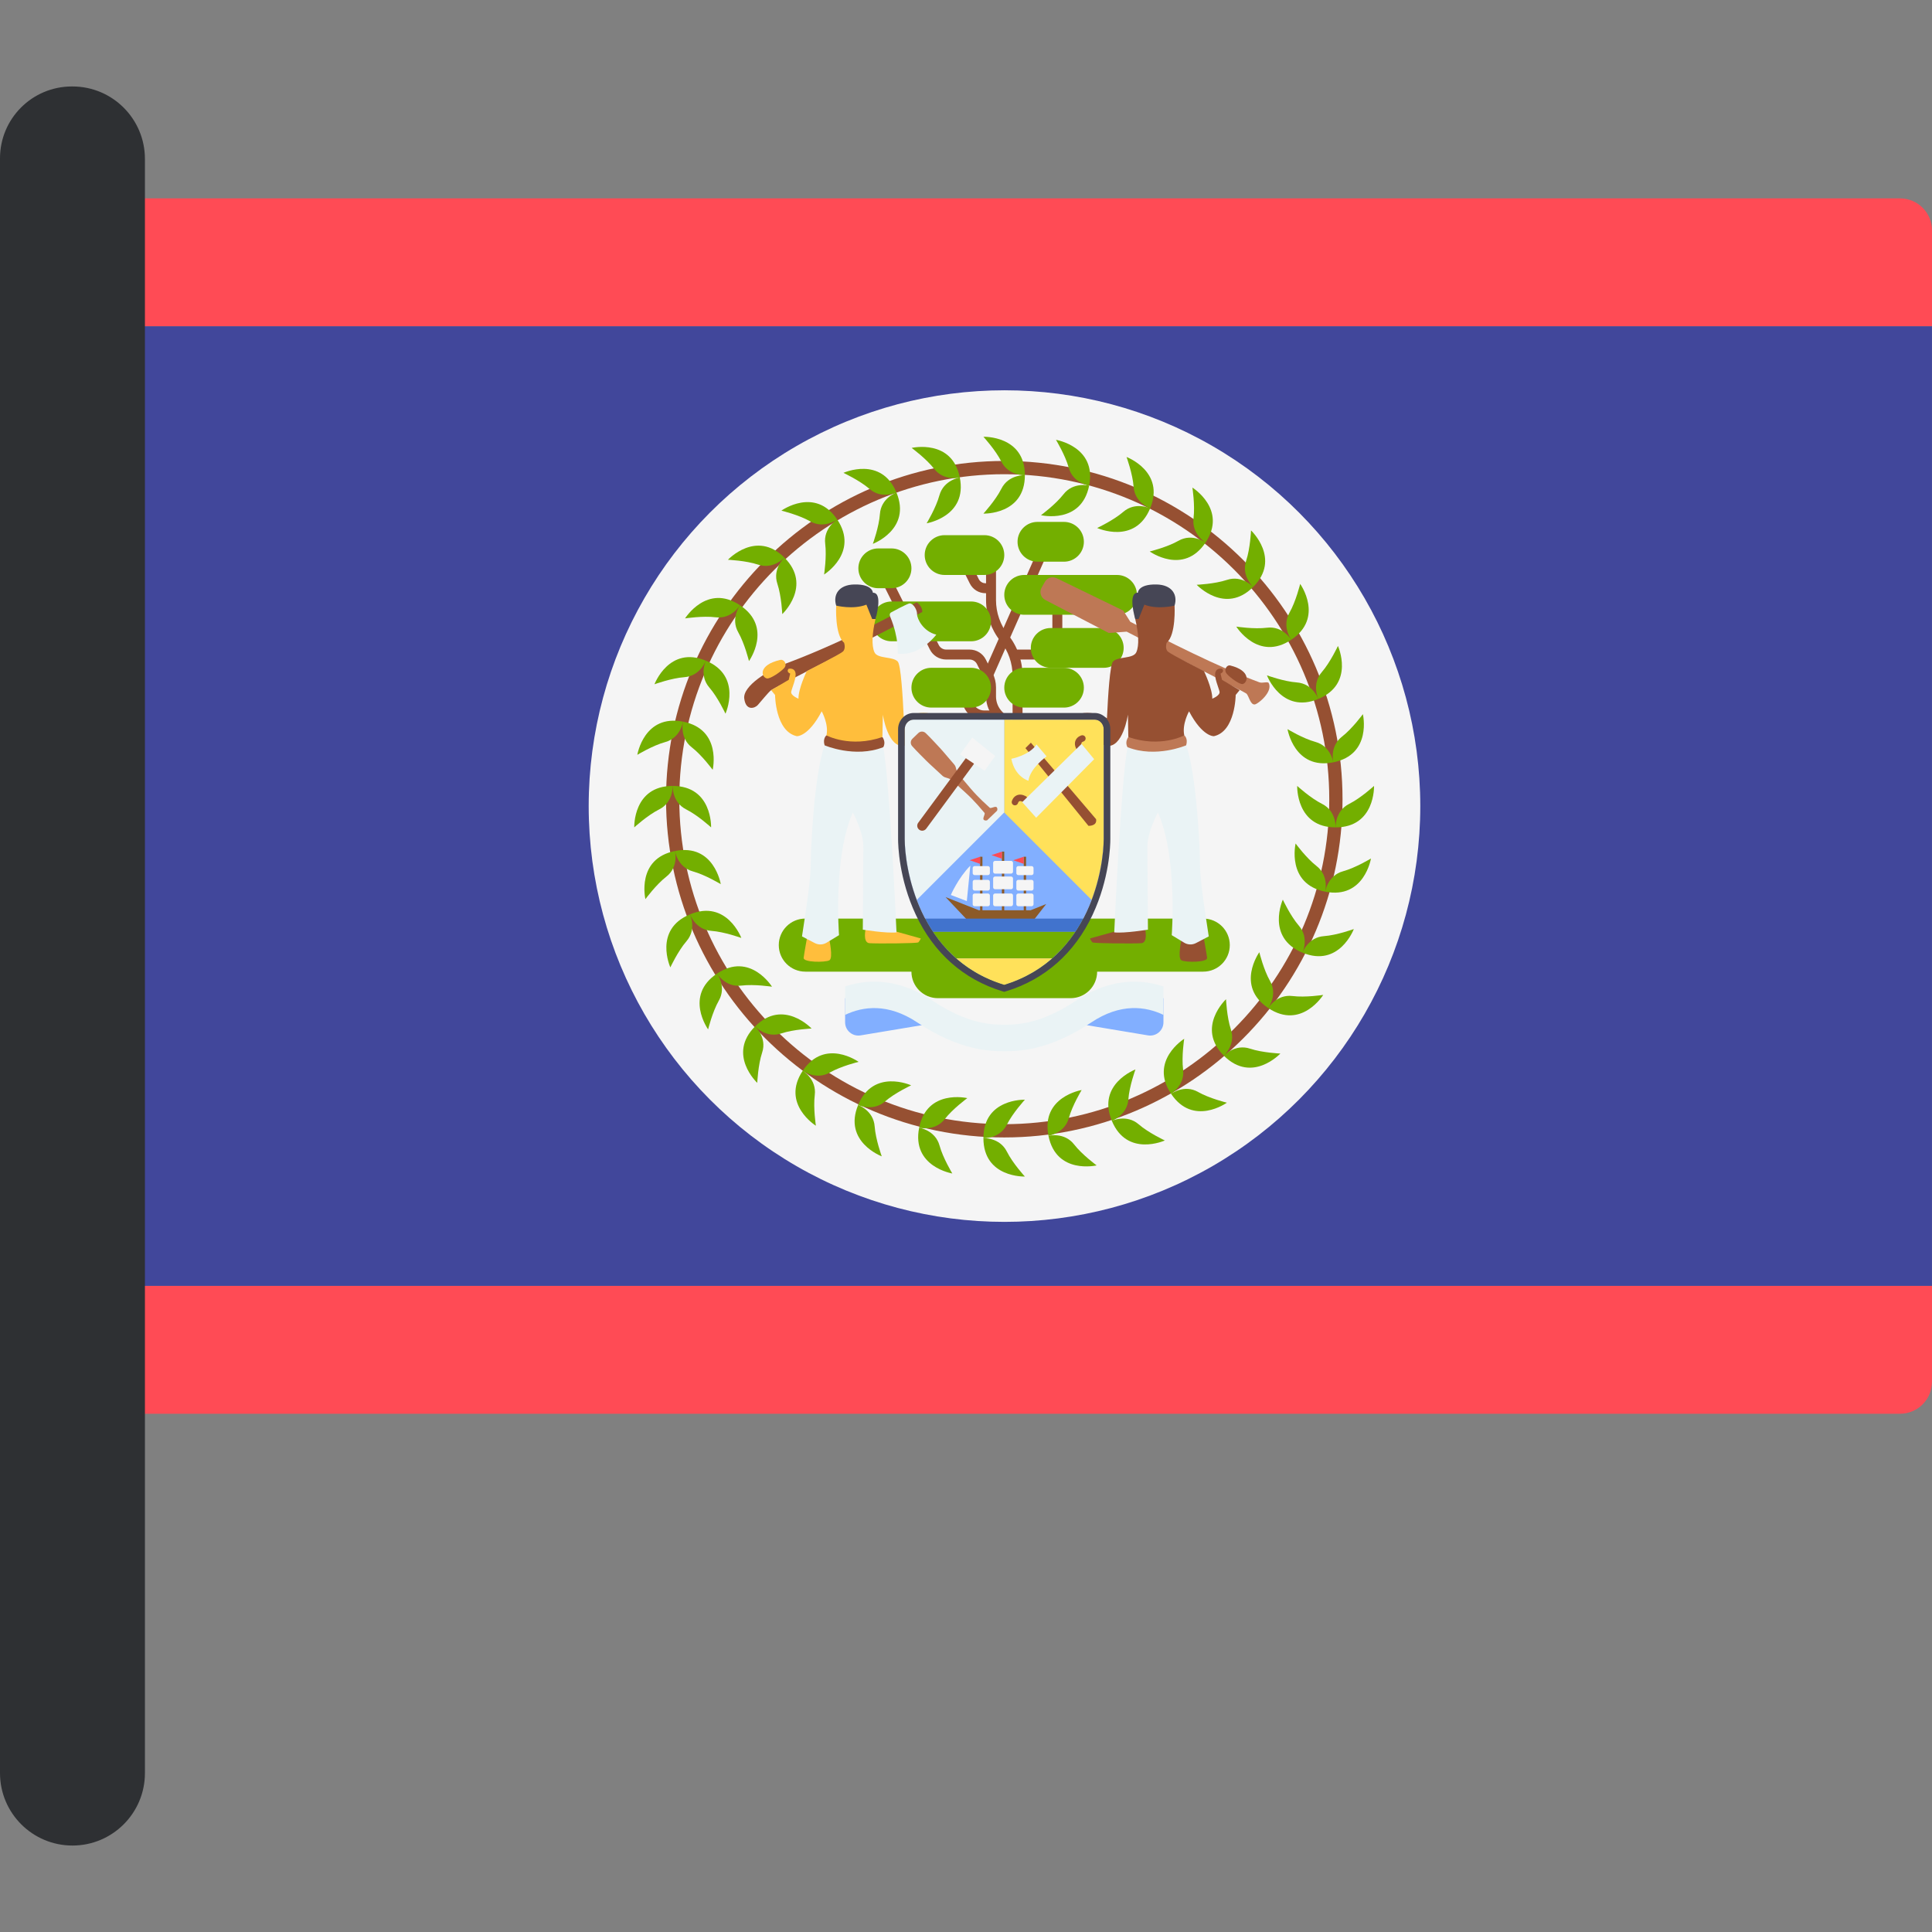 <?xml version="1.0" encoding="iso-8859-1"?>
<!-- Uploaded to: SVG Repo, www.svgrepo.com, Generator: SVG Repo Mixer Tools -->
<svg version="1.1" id="Layer_1" xmlns="http://www.w3.org/2000/svg" xmlns:xlink="http://www.w3.org/1999/xlink" 
	 viewBox="0 0 512 512" xml:space="preserve">
<rect x="0" y="0" width="512" height="512" fill="#808080" stroke="none"/>
<g>
	<path style="fill:#FF4B55;" d="M512,86.476H20.395V61.048c0-4.681,3.795-8.476,8.476-8.476h474.653
		c4.681,0,8.476,3.795,8.476,8.476V86.476z"/>
	<path style="fill:#FF4B55;" d="M20.395,340.753H512v25.428c0,4.681-3.795,8.476-8.476,8.476H28.871
		c-4.681,0-8.476-3.795-8.476-8.476V340.753z"/>
</g>
<rect x="20.395" y="86.48" style="fill:#41479B;" width="491.6" height="254.28"/>
<circle style="fill:#F5F5F5;" cx="266.2" cy="213.62" r="110.19"/>
<g>
	<path style="fill:#82AFFF;" d="M245.054,271.555l-16.998,2.833c-2.142,0.357-4.093-1.296-4.093-3.468v-6.396h21.091V271.555
		L245.054,271.555z"/>
	<path style="fill:#82AFFF;" d="M287.237,271.555l16.999,2.833c2.142,0.357,4.093-1.296,4.093-3.468v-6.396h-21.091L287.237,271.555
		L287.237,271.555z"/>
</g>
<g>
	<path style="fill:#965032;" d="M262.631,157.203h-1.47c-1.764,0-3.35-0.982-4.141-2.558l-2.6-5.201l2.358-1.181l2.6,5.201
		c0.34,0.68,1.023,1.102,1.782,1.102h1.47L262.631,157.203L262.631,157.203z"/>
	
		<rect x="231.527" y="155.409" transform="matrix(0.447 0.894 -0.894 0.447 270.86 -124.806)" style="fill:#965032;" width="9.745" height="2.637"/>
	<path style="fill:#965032;" d="M270.98,197.735l-7.203-7.202c-1.565-1.565-2.463-3.732-2.463-5.946v-2.424
		c0-0.889-0.211-1.782-0.609-2.578l-1.796-3.591c-0.374-0.748-1.127-1.215-1.965-1.215h-6.2c-1.844,0-3.499-1.023-4.324-2.671
		l-2.544-5.088l2.358-1.181l2.544,5.088c0.374,0.748,1.127,1.215,1.965,1.215h6.2c1.844,0,3.5,1.023,4.324,2.671l1.796,3.591
		c0.581,1.163,0.888,2.461,0.888,3.759v2.424c0,1.52,0.617,3.007,1.691,4.078l2.704,2.705v-12.283c0-3.33-1.146-6.594-3.227-9.196
		c-2.453-3.069-3.804-6.917-3.804-10.844v-10.192h2.636v10.192c0,3.33,1.146,6.594,3.227,9.196
		c2.453,3.069,3.804,6.917,3.804,10.844v18.648H270.98z"/>
	<path style="fill:#965032;" d="M264.707,190.917h-3.914c-2.414,0-4.598-1.52-5.439-3.779l-0.991-2.671l2.472-0.92l0.991,2.671
		c0.459,1.235,1.651,2.063,2.968,2.063h3.914L264.707,190.917L264.707,190.917z"/>
	
		<rect x="267.959" y="143.781" transform="matrix(0.915 0.404 -0.404 0.915 88.326 -94.865)" style="fill:#965032;" width="2.637" height="36.771"/>
	<polygon style="fill:#965032;" points="281.525,174.779 268.782,174.779 268.782,172.143 278.889,172.143 278.889,159.399 
		281.525,159.399 	"/>
</g>
<g>
	<path style="fill:#73AF00;" d="M257.358,187.521h-10.546c-2.913,0-5.273-2.361-5.273-5.273l0,0c0-2.913,2.361-5.273,5.273-5.273
		h10.546c2.913,0,5.273,2.361,5.273,5.273l0,0C262.631,185.161,260.269,187.521,257.358,187.521z"/>
	<path style="fill:#73AF00;" d="M281.964,187.521h-10.546c-2.913,0-5.273-2.361-5.273-5.273l0,0c0-2.913,2.361-5.273,5.273-5.273
		h10.546c2.913,0,5.273,2.361,5.273,5.273l0,0C287.237,185.161,284.876,187.521,281.964,187.521z"/>
	<path style="fill:#73AF00;" d="M292.51,176.976h-14.061c-2.913,0-5.273-2.361-5.273-5.273l0,0c0-2.913,2.361-5.273,5.273-5.273
		h14.061c2.913,0,5.273,2.361,5.273,5.273l0,0C297.783,174.615,295.422,176.976,292.51,176.976z"/>
	<path style="fill:#73AF00;" d="M296.025,162.915h-24.607c-2.913,0-5.273-2.361-5.273-5.273l0,0c0-2.913,2.361-5.273,5.273-5.273
		h24.607c2.913,0,5.273,2.361,5.273,5.273l0,0C301.298,160.554,298.937,162.915,296.025,162.915z"/>
	<path style="fill:#73AF00;" d="M281.964,148.854h-7.031c-2.913,0-5.273-2.361-5.273-5.273l0,0c0-2.913,2.361-5.273,5.273-5.273
		h7.031c2.913,0,5.273,2.361,5.273,5.273l0,0C287.237,146.493,284.876,148.854,281.964,148.854z"/>
	<path style="fill:#73AF00;" d="M236.266,155.884h-3.515c-2.913,0-5.273-2.361-5.273-5.273l0,0c0-2.913,2.361-5.273,5.273-5.273
		h3.515c2.913,0,5.273,2.361,5.273,5.273l0,0C241.538,153.523,239.178,155.884,236.266,155.884z"/>
	<path style="fill:#73AF00;" d="M260.873,152.37h-10.546c-2.913,0-5.273-2.361-5.273-5.273l0,0c0-2.913,2.361-5.273,5.273-5.273
		h10.546c2.913,0,5.273,2.361,5.273,5.273l0,0C266.145,150.008,263.785,152.37,260.873,152.37z"/>
	<path style="fill:#73AF00;" d="M257.358,169.946h-21.091c-2.913,0-5.273-2.361-5.273-5.273l0,0c0-2.913,2.361-5.273,5.273-5.273
		h21.091c2.913,0,5.273,2.361,5.273,5.273l0,0C262.631,167.585,260.269,169.946,257.358,169.946z"/>
	<path style="fill:#73AF00;" d="M318.874,243.433H213.416c-3.883,0-7.031,3.148-7.031,7.031c0,3.883,3.148,7.031,7.031,7.031h28.122
		c0,3.883,3.148,7.031,7.031,7.031h35.153c3.883,0,7.031-3.148,7.031-7.031h28.122c3.883,0,7.031-3.148,7.031-7.031
		C325.905,246.581,322.757,243.433,318.874,243.433z"/>
</g>
<path style="fill:#BE7855;" d="M336.23,181.037c-0.263-0.528-1.634,0.099-2.49-0.219c-10.619-3.948-24.878-11.138-34.197-16.042
	l-1.871-2.962l-17.665-8.585c-1.124-0.547-2.479-0.126-3.097,0.96l-0.871,1.531c-0.664,1.169-0.226,2.655,0.966,3.275l16.82,8.751
	l4.753-0.352l18.474,9.498c0,0,12.552,6.421,13.219,6.892s1.05,3.113,2.295,2.892C333.46,186.519,337.367,183.322,336.23,181.037z"
	/>
<g>
	<path style="fill:#FFBE3C;" d="M219.715,248.706c0,0,1.172,5.2,0.073,5.786s-6.958,0.586-6.81-0.659
		c0.146-1.245,0.952-5.639,0.952-5.639L219.715,248.706z"/>
	<path style="fill:#FFBE3C;" d="M229.455,245.923c0,0-0.952,3.881,0.952,4.028c1.904,0.146,12.669,0.073,12.963-0.219
		s0.659-1.026,0.659-1.026l-9.96-2.783H229.455z"/>
</g>
<path style="fill:#EAF3F5;" d="M218.525,197.515c0,0-2.618,6.225-3.57,27.793c-0.253,5.738,0.44,4.394-2.417,22.849l3.389,1.769
	c0.987,0.515,2.172,0.478,3.124-0.1l3.299-1.999c0,0-1.611-20.652,3.662-32.516c0,0,2.783,5.127,2.783,8.935
	s-0.146,22.117-0.146,22.117s6.151,1.026,8.935,0.732c0,0-1.758-39.73-3.515-49.085L218.525,197.515z"/>
<g>
	<path style="fill:#965032;" d="M219.019,194.879c0,0-1.044,0.769-0.495,2.636c0,0,8.019,3.46,15.544,0.495
		c0,0,0.824-1.209-0.219-2.691L219.019,194.879z"/>
	<path style="fill:#965032;" d="M208.291,175.837c-4.563,1.696-11.498,5.932-11.058,9.301c0.44,3.369,2.827,2.547,3.572,1.72
		c0.745-0.827,2.883-3.481,3.55-3.953c0.667-0.471,11.462-6.014,11.462-6.014l28.58-14.694c0,0,0.219-1.428-1.483-2.582
		C242.912,159.617,225.428,169.466,208.291,175.837z"/>
</g>
<path style="fill:#FFBE3C;" d="M221.765,159.286l-0.165,1.209c0,0-0.44,7.745,2.087,9.832c0,0,0.549,1.592-0.33,2.362
	c-0.878,0.769-9.557,5.163-9.557,5.163s-2.252,4.669-2.197,7.305c0,0-2.142-0.824-1.922-1.868c0.219-1.044,1.483-3.79,1.099-5.108
	c-0.385-1.318-1.813-0.933-1.813-0.933s-0.714,0.769,0.44,1.263l-0.385,1.647l-4.669,2.746l1.044,1.263c0,0,0.055,9.667,5.767,10.93
	c0,0,3.021,0.219,6.591-6.591c0,0,1.922,3.405,1.263,6.372c0,0,6.262,3.405,14.83,0.44l0.11-5.932c0,0,1.318,9.118,5.822,8.239
	c0,0,12.477-4.803,10.399-6.628c-4.833-4.247-10.67-0.658-10.67-0.658c-0.283-6.17-0.799-14.151-1.597-15.014
	c-1.318-1.428-5.382-0.659-6.188-2.49s-0.586-5.053,0.292-8.788s-3.588-6.372-3.588-6.372L221.765,159.286z"/>
<path style="fill:#464655;" d="M221.601,160.495c0,0,4.486,1.135,8.001-0.256l1.538,3.808h0.878c0,0,2.118-7.048-0.694-6.965
	c0,0-0.011-2.289-4.921-2.192C222.185,154.973,220.723,157.712,221.601,160.495z"/>
<g>
	<path style="fill:#965032;" d="M313.156,248.706c0,0-1.172,5.2-0.073,5.786s6.958,0.586,6.81-0.659s-0.952-5.639-0.952-5.639
		L313.156,248.706z"/>
	<path style="fill:#965032;" d="M303.416,245.923c0,0,0.952,3.881-0.952,4.028c-1.904,0.146-12.669,0.073-12.963-0.219
		s-0.659-1.026-0.659-1.026l9.96-2.783H303.416z"/>
</g>
<path style="fill:#EAF3F5;" d="M314.346,197.515c0,0,2.618,6.225,3.57,27.793c0.253,5.738-0.44,4.394,2.417,22.849l-3.389,1.769
	c-0.987,0.515-2.172,0.478-3.124-0.1l-3.299-1.999c0,0,1.611-20.652-3.662-32.516c0,0-2.783,5.127-2.783,8.935
	s0.146,22.117,0.146,22.117s-6.151,1.026-8.935,0.732c0,0,1.758-39.73,3.515-49.085L314.346,197.515z"/>
<path style="fill:#BE7855;" d="M313.852,194.879c0,0,1.044,0.769,0.495,2.636c0,0-8.019,3.46-15.544,0.495
	c0,0-0.824-1.209,0.219-2.691L313.852,194.879z"/>
<path style="fill:#965032;" d="M311.106,159.286l0.165,1.209c0,0,0.44,7.745-2.087,9.832c0,0-0.549,1.592,0.329,2.362
	c0.878,0.769,9.557,5.163,9.557,5.163s2.251,4.669,2.197,7.305c0,0,2.142-0.824,1.922-1.868c-0.219-1.044-1.483-3.79-1.099-5.108
	c0.385-1.318,1.813-0.933,1.813-0.933s0.714,0.769-0.44,1.263l0.385,1.647l4.669,2.746l-1.044,1.263c0,0-0.055,9.667-5.767,10.93
	c0,0-3.021,0.219-6.591-6.591c0,0-1.922,3.405-1.263,6.372c0,0-6.262,3.405-14.83,0.44l-0.11-5.932c0,0-1.318,9.118-5.822,8.239
	c0,0-12.477-4.803-10.399-6.628c4.833-4.247,10.67-0.658,10.67-0.658c0.283-6.17,0.799-14.151,1.597-15.014
	c1.318-1.428,5.382-0.659,6.188-2.49c0.806-1.831,0.586-5.053-0.292-8.788s3.589-6.372,3.589-6.372L311.106,159.286z"/>
<path style="fill:#464655;" d="M311.27,160.495c0,0-4.486,1.135-8.001-0.256l-1.538,3.808h-0.878c0,0-2.118-7.048,0.694-6.965
	c0,0,0.011-2.289,4.921-2.192C310.686,154.973,312.149,157.712,311.27,160.495z"/>
<path style="fill:#EAF3F5;" d="M235.915,163.43c-0.367-0.892,0.248-1.137,0.248-1.137s4.446-2.44,4.963-2.399
	c0.855,0.069,1.903,1.571,1.903,2.853s1.67,4.61,5.103,5.437c0,0-4.285,5.822-10.23,5.026
	C237.9,173.211,238.299,169.228,235.915,163.43z"/>
<path style="fill:#82AFFF;" d="M242.146,190.704c-1.317,0-2.385,1.139-2.385,2.544v29.093c0,7.031,3.296,31.637,26.364,38.667
	c23.068-7.031,26.364-31.637,26.364-38.667v-29.093c0-1.405-1.068-2.544-2.385-2.544H242.146z"/>
<path style="fill:#FFE15A;" d="M292.489,222.342v-29.093c0-1.405-1.068-2.544-2.385-2.544h-23.979v24.607l23.173,23.173
	C291.864,231.712,292.489,225.382,292.489,222.342z"/>
<path style="fill:#EAF3F5;" d="M239.761,222.342v-29.093c0-1.405,1.068-2.544,2.385-2.544h23.979v24.607l-23.173,23.173
	C240.386,231.712,239.761,225.382,239.761,222.342z"/>
<polygon style="fill:#8C5A28;" points="250.578,237.732 256.678,244.183 273.669,244.183 277.27,239.567 273.127,241.224 
	259.396,241.224 "/>
<path style="fill:#F5F5F5;" d="M257.148,229.406l-0.931,9.39l-4.238-1.618C251.979,237.18,253.928,232.654,257.148,229.406z"/>
<g>
	<rect x="265.51" y="225.68" style="fill:#8C5A28;" width="0.626" height="15.988"/>
	<rect x="271.3" y="227.04" style="fill:#8C5A28;" width="0.626" height="14.638"/>
	<rect x="259.73" y="227.04" style="fill:#8C5A28;" width="0.626" height="14.638"/>
</g>
<g>
	<path style="fill:#F5F5F5;" d="M267.939,240.158h-4.227c-0.287,0-0.52-0.233-0.52-0.52v-2.333c0-0.287,0.233-0.52,0.52-0.52h4.227
		c0.287,0,0.52,0.233,0.52,0.52v2.333C268.459,239.925,268.226,240.158,267.939,240.158z"/>
	<path style="fill:#F5F5F5;" d="M267.939,235.66h-4.227c-0.287,0-0.52-0.233-0.52-0.52v-2.333c0-0.287,0.233-0.52,0.52-0.52h4.227
		c0.287,0,0.52,0.233,0.52,0.52v2.333C268.459,235.427,268.226,235.66,267.939,235.66z"/>
	<path style="fill:#F5F5F5;" d="M267.939,231.518h-4.227c-0.287,0-0.52-0.233-0.52-0.52v-2.333c0-0.287,0.233-0.52,0.52-0.52h4.227
		c0.287,0,0.52,0.233,0.52,0.52v2.333C268.459,231.285,268.226,231.518,267.939,231.518z"/>
	<path style="fill:#F5F5F5;" d="M273.378,240.158h-3.516c-0.287,0-0.52-0.233-0.52-0.52v-2.333c0-0.287,0.233-0.52,0.52-0.52h3.516
		c0.287,0,0.52,0.233,0.52,0.52v2.333C273.899,239.925,273.665,240.158,273.378,240.158z"/>
	<path style="fill:#F5F5F5;" d="M273.378,236.017h-3.516c-0.287,0-0.52-0.233-0.52-0.52v-1.804c0-0.287,0.233-0.52,0.52-0.52h3.516
		c0.287,0,0.52,0.233,0.52,0.52v1.804C273.899,235.784,273.665,236.017,273.378,236.017z"/>
	<path style="fill:#F5F5F5;" d="M273.378,231.912h-3.516c-0.287,0-0.52-0.233-0.52-0.52v-1.348c0-0.287,0.233-0.52,0.52-0.52h3.516
		c0.287,0,0.52,0.233,0.52,0.52v1.348C273.899,231.679,273.665,231.912,273.378,231.912z"/>
	<path style="fill:#F5F5F5;" d="M261.807,240.158h-3.516c-0.287,0-0.52-0.233-0.52-0.52v-2.333c0-0.287,0.233-0.52,0.52-0.52h3.516
		c0.287,0,0.52,0.233,0.52,0.52v2.333C262.327,239.925,262.094,240.158,261.807,240.158z"/>
	<path style="fill:#F5F5F5;" d="M261.807,236.017h-3.516c-0.287,0-0.52-0.233-0.52-0.52v-1.804c0-0.287,0.233-0.52,0.52-0.52h3.516
		c0.287,0,0.52,0.233,0.52,0.52v1.804C262.327,235.784,262.094,236.017,261.807,236.017z"/>
	<path style="fill:#F5F5F5;" d="M261.807,231.912h-3.516c-0.287,0-0.52-0.233-0.52-0.52v-1.348c0-0.287,0.233-0.52,0.52-0.52h3.516
		c0.287,0,0.52,0.233,0.52,0.52v1.348C262.327,231.679,262.094,231.912,261.807,231.912z"/>
</g>
<g>
	<polygon style="fill:#FF4B55;" points="271.304,227.04 271.304,228.933 268.519,227.97 	"/>
	<polygon style="fill:#FF4B55;" points="259.739,227.04 259.739,228.933 256.956,227.97 	"/>
	<polygon style="fill:#FF4B55;" points="265.533,225.681 265.533,227.573 262.748,226.61 	"/>
</g>
<path style="fill:#4173CD;" d="M287.049,243.433h-41.848c0.623,1.186,1.306,2.359,2.073,3.515h37.7
	C285.743,245.792,286.425,244.617,287.049,243.433z"/>
<path style="fill:#73AF00;" d="M284.975,246.948h-37.701l0,0c1.664,2.506,3.706,4.886,6.152,7.031h25.394
	C281.269,251.835,283.31,249.454,284.975,246.948L284.975,246.948z"/>
<path style="fill:#FFE15A;" d="M253.428,253.978c3.373,2.956,7.514,5.45,12.697,7.031c5.184-1.58,9.324-4.075,12.697-7.031H253.428z
	"/>
<path style="fill:#BE7855;" d="M261.609,217.377c0,0-0.257,0.09-0.534,0.058c-0.214-0.092-0.652-0.106-0.388-0.918
	c0.128-0.403,0.397-0.971,0.202-1.117c-0.158-0.183-0.328-0.381-0.512-0.592c-0.366-0.423-0.777-0.901-1.227-1.421
	c-0.924-1.018-2.018-2.188-3.295-3.342c-0.637-0.578-1.295-1.176-1.964-1.783c-0.693-0.584-1.333-1.239-2.087-1.782
	c-0.427-0.225-0.969-0.337-1.444-0.513c-0.463-0.186-0.753-0.538-1.092-0.837c-0.663-0.612-1.316-1.215-1.947-1.799
	c-1.283-1.148-2.409-2.287-3.372-3.266c-0.934-0.934-1.69-1.746-2.222-2.338c-0.507-0.564-0.476-1.421,0.07-1.947l1.562-1.507
	c0.546-0.527,1.404-0.528,1.948-0.001c0.572,0.553,1.357,1.337,2.257,2.304c0.944,0.998,2.043,2.165,3.143,3.487
	c0.56,0.653,1.139,1.326,1.728,2.011c0.286,0.35,0.627,0.652,0.798,1.121c0.159,0.48,0.252,1.027,0.461,1.461
	c0.517,0.773,1.147,1.437,1.707,2.151c0.583,0.69,1.156,1.369,1.711,2.026c1.107,1.317,2.238,2.453,3.222,3.412
	c0.504,0.468,0.966,0.896,1.376,1.277c0.204,0.19,0.396,0.368,0.574,0.533c0.14,0.2,0.717-0.049,1.123-0.162
	c0.821-0.235,0.819,0.203,0.904,0.421c0.021,0.278-0.077,0.532-0.077,0.532L261.609,217.377z"/>
<path style="fill:#965032;" d="M244.394,220.144c-0.271,0-0.545-0.083-0.781-0.257c-0.585-0.432-0.711-1.257-0.278-1.844
	l12.523-16.989c0.431-0.584,1.251-0.714,1.844-0.278c0.585,0.432,0.711,1.257,0.278,1.844l-12.523,16.989
	C245.198,219.959,244.799,220.144,244.394,220.144z"/>
<polygon style="fill:#F5F5F5;" points="254.428,199.931 260.946,204.252 263.728,200.371 257.65,195.464 "/>
<path style="fill:#965032;" d="M271.749,198.26l16.703,20.598c0,0,2.348,0.107,2.028-1.761l-17.29-20.278L271.749,198.26z"/>
<path style="fill:#EAF3F5;" d="M268.013,201.089c0,0,4.696-0.854,6.671-3.789l2.668,3.149c0,0-4.376,3.095-4.803,6.457
	C272.549,206.906,268.974,205.945,268.013,201.089z"/>
<g>
	<path style="fill:#965032;" d="M286.05,199.061c-0.307,0-0.602-0.166-0.755-0.457c-0.476-0.901-0.557-1.714-0.244-2.421
		c0.439-0.991,1.471-1.281,1.586-1.311c0.465-0.104,0.922,0.16,1.04,0.613c0.117,0.453-0.154,0.918-0.605,1.037
		c-0.095,0.03-0.375,0.154-0.464,0.357c-0.084,0.2-0.014,0.531,0.197,0.93c0.22,0.416,0.06,0.933-0.358,1.154
		C286.32,199.032,286.184,199.061,286.05,199.061z"/>
	<path style="fill:#965032;" d="M272.327,211.769c0-0.307-0.166-0.602-0.457-0.755c-0.901-0.476-1.714-0.557-2.421-0.244
		c-0.991,0.439-1.281,1.471-1.311,1.586c-0.104,0.465,0.16,0.922,0.613,1.04c0.453,0.117,0.918-0.154,1.037-0.605
		c0.03-0.095,0.154-0.375,0.357-0.464c0.2-0.084,0.531-0.014,0.93,0.197c0.416,0.22,0.933,0.06,1.154-0.358
		C272.298,212.039,272.327,211.905,272.327,211.769z"/>
</g>
<polygon style="fill:#EAF3F5;" points="286.619,197.141 270.895,212.579 274.595,216.706 289.962,201.196 "/>
<path style="fill:#FFBE3C;" d="M206.752,174.886c1.053-0.244,1.977,1.172,1.026,2.197c-0.952,1.026-3.703,2.878-4.541,2.71
	C201.773,179.499,200.747,176.277,206.752,174.886z"/>
<path style="fill:#965032;" d="M326.057,176.368c-0.977-0.244-1.833,1.172-0.95,2.197c0.883,1.026,3.434,2.878,4.21,2.71
	C330.674,180.982,331.626,177.76,326.057,176.368z"/>
<path style="fill:#464655;" d="M290.104,190.704c1.317,0,2.385,1.139,2.385,2.544v29.093c0,7.031-3.296,31.637-26.364,38.667
	c-23.068-7.031-26.364-31.637-26.364-38.667v-29.093c0-1.405,1.068-2.544,2.385-2.544H290.104 M290.104,188.946h-47.958
	c-2.284,0-4.143,1.929-4.143,4.302v29.093c0,1.679,0.227,10.542,4.698,20.081c4.754,10.14,12.677,17.149,22.913,20.269l0.513,0.156
	l0.513-0.156c10.236-3.119,18.159-10.129,22.913-20.269c4.471-9.539,4.698-18.4,4.698-20.081v-29.093
	C294.247,190.876,292.389,188.946,290.104,188.946L290.104,188.946z"/>
<path style="fill:#EAF3F5;" d="M308.329,261.421c-7.469-2.504-15.483-1.349-23.042,3.693c-9.66,6.44-16.064,6.44-19.142,6.44
	s-9.481,0-19.142-6.44c-7.556-5.039-15.573-6.196-23.042-3.694v7.535c4.706-2.249,11.341-3.191,19.142,2.008
	c11.432,7.621,19.568,7.621,23.042,7.621s11.61,0,23.042-7.621c7.801-5.204,14.436-4.26,19.142-2.009V261.421z"/>
<path style="fill:#965032;" d="M266.145,301.435c-49.426,0-89.638-40.213-89.638-89.638s40.213-89.638,89.638-89.638
	s89.638,40.213,89.638,89.638S315.571,301.435,266.145,301.435z M266.145,125.672c-47.488,0-86.124,38.633-86.124,86.124
	s38.635,86.124,86.124,86.124s86.124-38.633,86.124-86.124S313.634,125.672,266.145,125.672z"/>
<g>
	<path style="fill:#73AF00;" d="M168.085,219.266c0,0-0.367-10.985,10.18-10.985c0,0,0.219,4.321-3.588,6.225
		C171.597,216.045,168.085,219.266,168.085,219.266z"/>
	<path style="fill:#73AF00;" d="M188.446,219.266c0,0,0.367-10.985-10.18-10.985c0,0-0.219,4.321,3.588,6.225
		C184.935,216.045,188.446,219.266,188.446,219.266z"/>
	<path style="fill:#73AF00;" d="M364.133,208.28c0,0,0.367,10.985-10.18,10.985c0,0-0.219-4.321,3.588-6.225
		C360.621,211.501,364.133,208.28,364.133,208.28z"/>
	<path style="fill:#73AF00;" d="M343.772,208.28c0,0-0.367,10.985,10.18,10.985c0,0,0.219-4.321-3.589-6.225
		C347.283,211.501,343.772,208.28,343.772,208.28z"/>
	<path style="fill:#73AF00;" d="M271.602,311.796c0,0-10.985,0.367-10.985-10.18c0,0,4.321-0.219,6.225,3.588
		C268.381,308.285,271.602,311.796,271.602,311.796z"/>
	<path style="fill:#73AF00;" d="M271.602,291.435c0,0-10.985-0.367-10.985,10.18c0,0,4.321,0.219,6.225-3.589
		C268.381,294.947,271.602,291.435,271.602,291.435z"/>
	<path style="fill:#73AF00;" d="M260.617,115.748c0,0,10.985-0.367,10.985,10.18c0,0-4.321,0.219-6.224-3.588
		C263.837,119.261,260.617,115.748,260.617,115.748z"/>
	<path style="fill:#73AF00;" d="M260.617,136.111c0,0,10.985,0.367,10.985-10.18c0,0-4.321-0.219-6.224,3.588
		C263.837,132.598,260.617,136.111,260.617,136.111z"/>
	<path style="fill:#73AF00;" d="M200.679,286.97c0,0-8.027-7.509-0.57-14.965c0,0,3.21,2.9,1.865,6.939
		C200.886,282.209,200.679,286.97,200.679,286.97z"/>
	<path style="fill:#73AF00;" d="M215.078,272.572c0,0-7.509-8.027-14.965-0.57c0,0,2.9,3.21,6.939,1.865
		C210.316,272.779,215.078,272.572,215.078,272.572z"/>
	<path style="fill:#73AF00;" d="M331.539,140.575c0,0,8.027,7.509,0.57,14.965c0,0-3.21-2.9-1.865-6.939
		C331.332,145.336,331.539,140.575,331.539,140.575z"/>
	<path style="fill:#73AF00;" d="M317.141,154.973c0,0,7.509,8.027,14.965,0.57c0,0-2.9-3.21-6.939-1.865
		C321.902,154.767,317.141,154.973,317.141,154.973z"/>
	<path style="fill:#73AF00;" d="M339.306,279.202c0,0-7.509,8.027-14.965,0.57c0,0,2.9-3.21,6.939-1.865
		C334.546,278.997,339.306,279.202,339.306,279.202z"/>
	<path style="fill:#73AF00;" d="M324.909,264.805c0,0-8.027,7.509-0.57,14.965c0,0,3.21-2.9,1.865-6.939
		C325.114,269.565,324.909,264.805,324.909,264.805z"/>
	<path style="fill:#73AF00;" d="M192.912,148.344c0,0,7.509-8.027,14.965-0.57c0,0-2.9,3.21-6.939,1.865
		C197.672,148.549,192.912,148.344,192.912,148.344z"/>
	<path style="fill:#73AF00;" d="M207.31,162.741c0,0,8.027-7.509,0.57-14.965c0,0-3.21,2.9-1.865,6.939
		C207.104,157.981,207.31,162.741,207.31,162.741z"/>
	<path style="fill:#73AF00;" d="M177.649,256.36c0,0-4.542-10.009,5.201-14.045c0,0,1.856,3.907-0.933,7.124
		C179.661,252.04,177.649,256.36,177.649,256.36z"/>
	<path style="fill:#73AF00;" d="M196.46,248.567c0,0-3.865-10.289-13.608-6.253c0,0,1.45,4.076,5.698,4.378
		C191.983,246.936,196.46,248.567,196.46,248.567z"/>
	<path style="fill:#73AF00;" d="M354.569,171.186c0,0,4.542,10.009-5.201,14.045c0,0-1.856-3.907,0.933-7.124
		C352.557,175.506,354.569,171.186,354.569,171.186z"/>
	<path style="fill:#73AF00;" d="M335.758,178.978c0,0,3.865,10.289,13.608,6.253c0,0-1.45-4.076-5.698-4.378
		C340.235,180.609,335.758,178.978,335.758,178.978z"/>
	<path style="fill:#73AF00;" d="M308.695,302.234c0,0-10.009,4.542-14.045-5.201c0,0,3.907-1.856,7.124,0.933
		C304.377,300.222,308.695,302.234,308.695,302.234z"/>
	<path style="fill:#73AF00;" d="M300.904,283.421c0,0-10.289,3.865-6.253,13.608c0,0,4.076-1.45,4.378-5.698
		C299.272,287.899,300.904,283.421,300.904,283.421z"/>
	<path style="fill:#73AF00;" d="M223.523,125.312c0,0,10.009-4.542,14.045,5.201c0,0-3.907,1.856-7.124-0.933
		C227.841,127.324,223.523,125.312,223.523,125.312z"/>
	<path style="fill:#73AF00;" d="M231.314,144.124c0,0,10.289-3.865,6.253-13.608c0,0-4.076,1.45-4.378,5.698
		C232.946,139.647,231.314,144.124,231.314,144.124z"/>
	<path style="fill:#73AF00;" d="M233.672,306.438c0,0-10.289-3.865-6.253-13.608c0,0,4.076,1.45,4.378,5.698
		C232.04,301.96,233.672,306.438,233.672,306.438z"/>
	<path style="fill:#73AF00;" d="M241.463,287.625c0,0-10.009-4.542-14.045,5.201c0,0,3.907,1.856,7.124-0.933
		C237.144,289.637,241.463,287.625,241.463,287.625z"/>
	<path style="fill:#73AF00;" d="M298.546,121.108c0,0,10.289,3.865,6.253,13.608c0,0-4.076-1.45-4.378-5.698
		C300.178,125.586,298.546,121.108,298.546,121.108z"/>
	<path style="fill:#73AF00;" d="M290.755,139.92c0,0,10.009,4.542,14.045-5.201c0,0-3.907-1.856-7.124,0.933
		C295.075,137.908,290.755,139.92,290.755,139.92z"/>
	<path style="fill:#73AF00;" d="M358.773,246.211c0,0-3.865,10.289-13.608,6.253c0,0,1.45-4.076,5.698-4.378
		C354.297,247.842,358.773,246.211,358.773,246.211z"/>
	<path style="fill:#73AF00;" d="M339.962,238.418c0,0-4.542,10.009,5.201,14.045c0,0,1.856-3.907-0.933-7.124
		C341.974,242.738,339.962,238.418,339.962,238.418z"/>
	<path style="fill:#73AF00;" d="M173.445,181.335c0,0,3.865-10.289,13.608-6.253c0,0-1.45,4.076-5.698,4.378
		C177.921,179.703,173.445,181.335,173.445,181.335z"/>
	<path style="fill:#73AF00;" d="M192.256,189.128c0,0,4.542-10.009-5.201-14.045c0,0-1.856,3.907,0.933,7.124
		C190.244,184.808,192.256,189.128,192.256,189.128z"/>
	<path style="fill:#73AF00;" d="M171.04,238.284c0,0-2.503-10.703,7.841-12.761c0,0,1.058,4.195-2.305,6.805
		C173.856,234.44,171.04,238.284,171.04,238.284z"/>
	<path style="fill:#73AF00;" d="M191.01,234.311c0,0-1.784-10.846-12.127-8.788c0,0,0.627,4.28,4.734,5.406
		C186.938,231.838,191.01,234.311,191.01,234.311z"/>
	<path style="fill:#73AF00;" d="M361.178,189.262c0,0,2.503,10.703-7.841,12.761c0,0-1.058-4.195,2.305-6.805
		C358.362,193.106,361.178,189.262,361.178,189.262z"/>
	<path style="fill:#73AF00;" d="M341.208,193.234c0,0,1.784,10.846,12.127,8.788c0,0-0.627-4.28-4.734-5.406
		C345.281,195.708,341.208,193.234,341.208,193.234z"/>
	<path style="fill:#73AF00;" d="M290.619,308.842c0,0-10.703,2.503-12.761-7.841c0,0,4.195-1.058,6.805,2.305
		C286.776,306.025,290.619,308.842,290.619,308.842z"/>
	<path style="fill:#73AF00;" d="M286.647,288.871c0,0-10.846,1.784-8.789,12.127c0,0,4.28-0.627,5.406-4.734
		C284.173,292.944,286.647,288.871,286.647,288.871z"/>
	<path style="fill:#73AF00;" d="M241.599,118.704c0,0,10.703-2.503,12.761,7.841c0,0-4.195,1.058-6.805-2.305
		C245.443,121.519,241.599,118.704,241.599,118.704z"/>
	<path style="fill:#73AF00;" d="M245.571,138.674c0,0,10.846-1.784,8.788-12.127c0,0-4.28,0.627-5.406,4.734
		C248.045,134.602,245.571,138.674,245.571,138.674z"/>
	<path style="fill:#73AF00;" d="M216.217,298.328c0,0-9.337-5.799-3.478-14.567c0,0,3.715,2.217,3.182,6.442
		C215.49,293.619,216.217,298.328,216.217,298.328z"/>
	<path style="fill:#73AF00;" d="M227.529,281.399c0,0-8.93-6.408-14.789,2.361c0,0,3.471,2.583,7.17,0.475
		C222.9,282.529,227.529,281.399,227.529,281.399z"/>
	<path style="fill:#73AF00;" d="M316.002,129.218c0,0,9.337,5.799,3.478,14.567c0,0-3.715-2.218-3.182-6.442
		C316.728,133.926,316.002,129.218,316.002,129.218z"/>
	<path style="fill:#73AF00;" d="M304.689,146.147c0,0,8.93,6.408,14.789-2.361c0,0-3.471-2.583-7.17-0.475
		C309.318,145.017,304.689,146.147,304.689,146.147z"/>
	<path style="fill:#73AF00;" d="M350.665,263.665c0,0-5.799,9.337-14.567,3.478c0,0,2.217-3.715,6.442-3.182
		C345.956,264.392,350.665,263.665,350.665,263.665z"/>
	<path style="fill:#73AF00;" d="M333.734,252.353c0,0-6.408,8.93,2.361,14.789c0,0,2.583-3.471,0.475-7.17
		C334.865,256.982,333.734,252.353,333.734,252.353z"/>
	<path style="fill:#73AF00;" d="M181.553,163.88c0,0,5.799-9.337,14.567-3.478c0,0-2.218,3.715-6.442,3.182
		C186.263,163.154,181.553,163.88,181.553,163.88z"/>
	<path style="fill:#73AF00;" d="M198.484,175.193c0,0,6.408-8.93-2.361-14.789c0,0-2.583,3.471-0.475,7.17
		C197.352,170.564,198.484,175.193,198.484,175.193z"/>
	<path style="fill:#73AF00;" d="M187.657,272.799c0,0-6.408-8.93,2.361-14.789c0,0,2.583,3.471,0.475,7.17
		C188.787,268.17,187.657,272.799,187.657,272.799z"/>
	<path style="fill:#73AF00;" d="M204.587,261.487c0,0-5.799-9.337-14.567-3.478c0,0,2.218,3.715,6.442,3.182
		C199.877,260.76,204.587,261.487,204.587,261.487z"/>
	<path style="fill:#73AF00;" d="M344.561,154.747c0,0,6.408,8.93-2.361,14.789c0,0-2.583-3.471-0.475-7.17
		C343.431,159.375,344.561,154.747,344.561,154.747z"/>
	<path style="fill:#73AF00;" d="M327.632,166.059c0,0,5.799,9.337,14.567,3.478c0,0-2.217-3.715-6.442-3.182
		C332.341,166.786,327.632,166.059,327.632,166.059z"/>
	<path style="fill:#73AF00;" d="M325.135,292.226c0,0-8.93,6.408-14.789-2.361c0,0,3.471-2.583,7.17-0.475
		C320.507,291.095,325.135,292.226,325.135,292.226z"/>
	<path style="fill:#73AF00;" d="M313.823,275.295c0,0-9.337,5.799-3.478,14.567c0,0,3.715-2.217,3.183-6.442
		C313.096,280.004,313.823,275.295,313.823,275.295z"/>
	<path style="fill:#73AF00;" d="M207.083,135.32c0,0,8.93-6.408,14.789,2.361c0,0-3.471,2.583-7.17,0.475
		C211.712,136.451,207.083,135.32,207.083,135.32z"/>
	<path style="fill:#73AF00;" d="M218.395,152.25c0,0,9.337-5.799,3.478-14.567c0,0-3.715,2.218-3.182,6.442
		C219.122,147.542,218.395,152.25,218.395,152.25z"/>
	<path style="fill:#73AF00;" d="M252.373,310.985c0,0-10.846-1.784-8.788-12.127c0,0,4.28,0.627,5.406,4.734
		C249.899,306.912,252.373,310.985,252.373,310.985z"/>
	<path style="fill:#73AF00;" d="M256.345,291.015c0,0-10.703-2.503-12.76,7.841c0,0,4.195,1.058,6.805-2.305
		C252.501,293.831,256.345,291.015,256.345,291.015z"/>
	<path style="fill:#73AF00;" d="M279.845,116.561c0,0,10.846,1.784,8.789,12.127c0,0-4.28-0.627-5.406-4.734
		C282.319,120.634,279.845,116.561,279.845,116.561z"/>
	<path style="fill:#73AF00;" d="M275.873,136.531c0,0,10.703,2.503,12.761-7.841c0,0-4.195-1.058-6.805,2.305
		C279.717,133.715,275.873,136.531,275.873,136.531z"/>
	<path style="fill:#73AF00;" d="M363.322,227.51c0,0-1.784,10.846-12.127,8.788c0,0,0.627-4.28,4.734-5.406
		C359.249,229.983,363.322,227.51,363.322,227.51z"/>
	<path style="fill:#73AF00;" d="M343.351,223.537c0,0-2.503,10.703,7.841,12.761c0,0,1.058-4.195-2.305-6.805
		C346.166,227.381,343.351,223.537,343.351,223.537z"/>
	<path style="fill:#73AF00;" d="M168.897,200.036c0,0,1.784-10.846,12.127-8.788c0,0-0.627,4.28-4.734,5.406
		C172.969,197.562,168.897,200.036,168.897,200.036z"/>
	<path style="fill:#73AF00;" d="M188.867,204.008c0,0,2.503-10.703-7.841-12.761c0,0-1.058,4.195,2.305,6.805
		C186.051,200.164,188.867,204.008,188.867,204.008z"/>
</g>
<path style="fill:#2E3033;" d="M19.203,489.087L19.203,489.087C8.598,489.087,0,480.49,0,469.884V41.958
	c0-10.519,8.527-19.045,19.045-19.045h0.158c10.606,0,19.203,8.598,19.203,19.203v427.768
	C38.407,480.49,29.809,489.087,19.203,489.087z"/>
</svg>